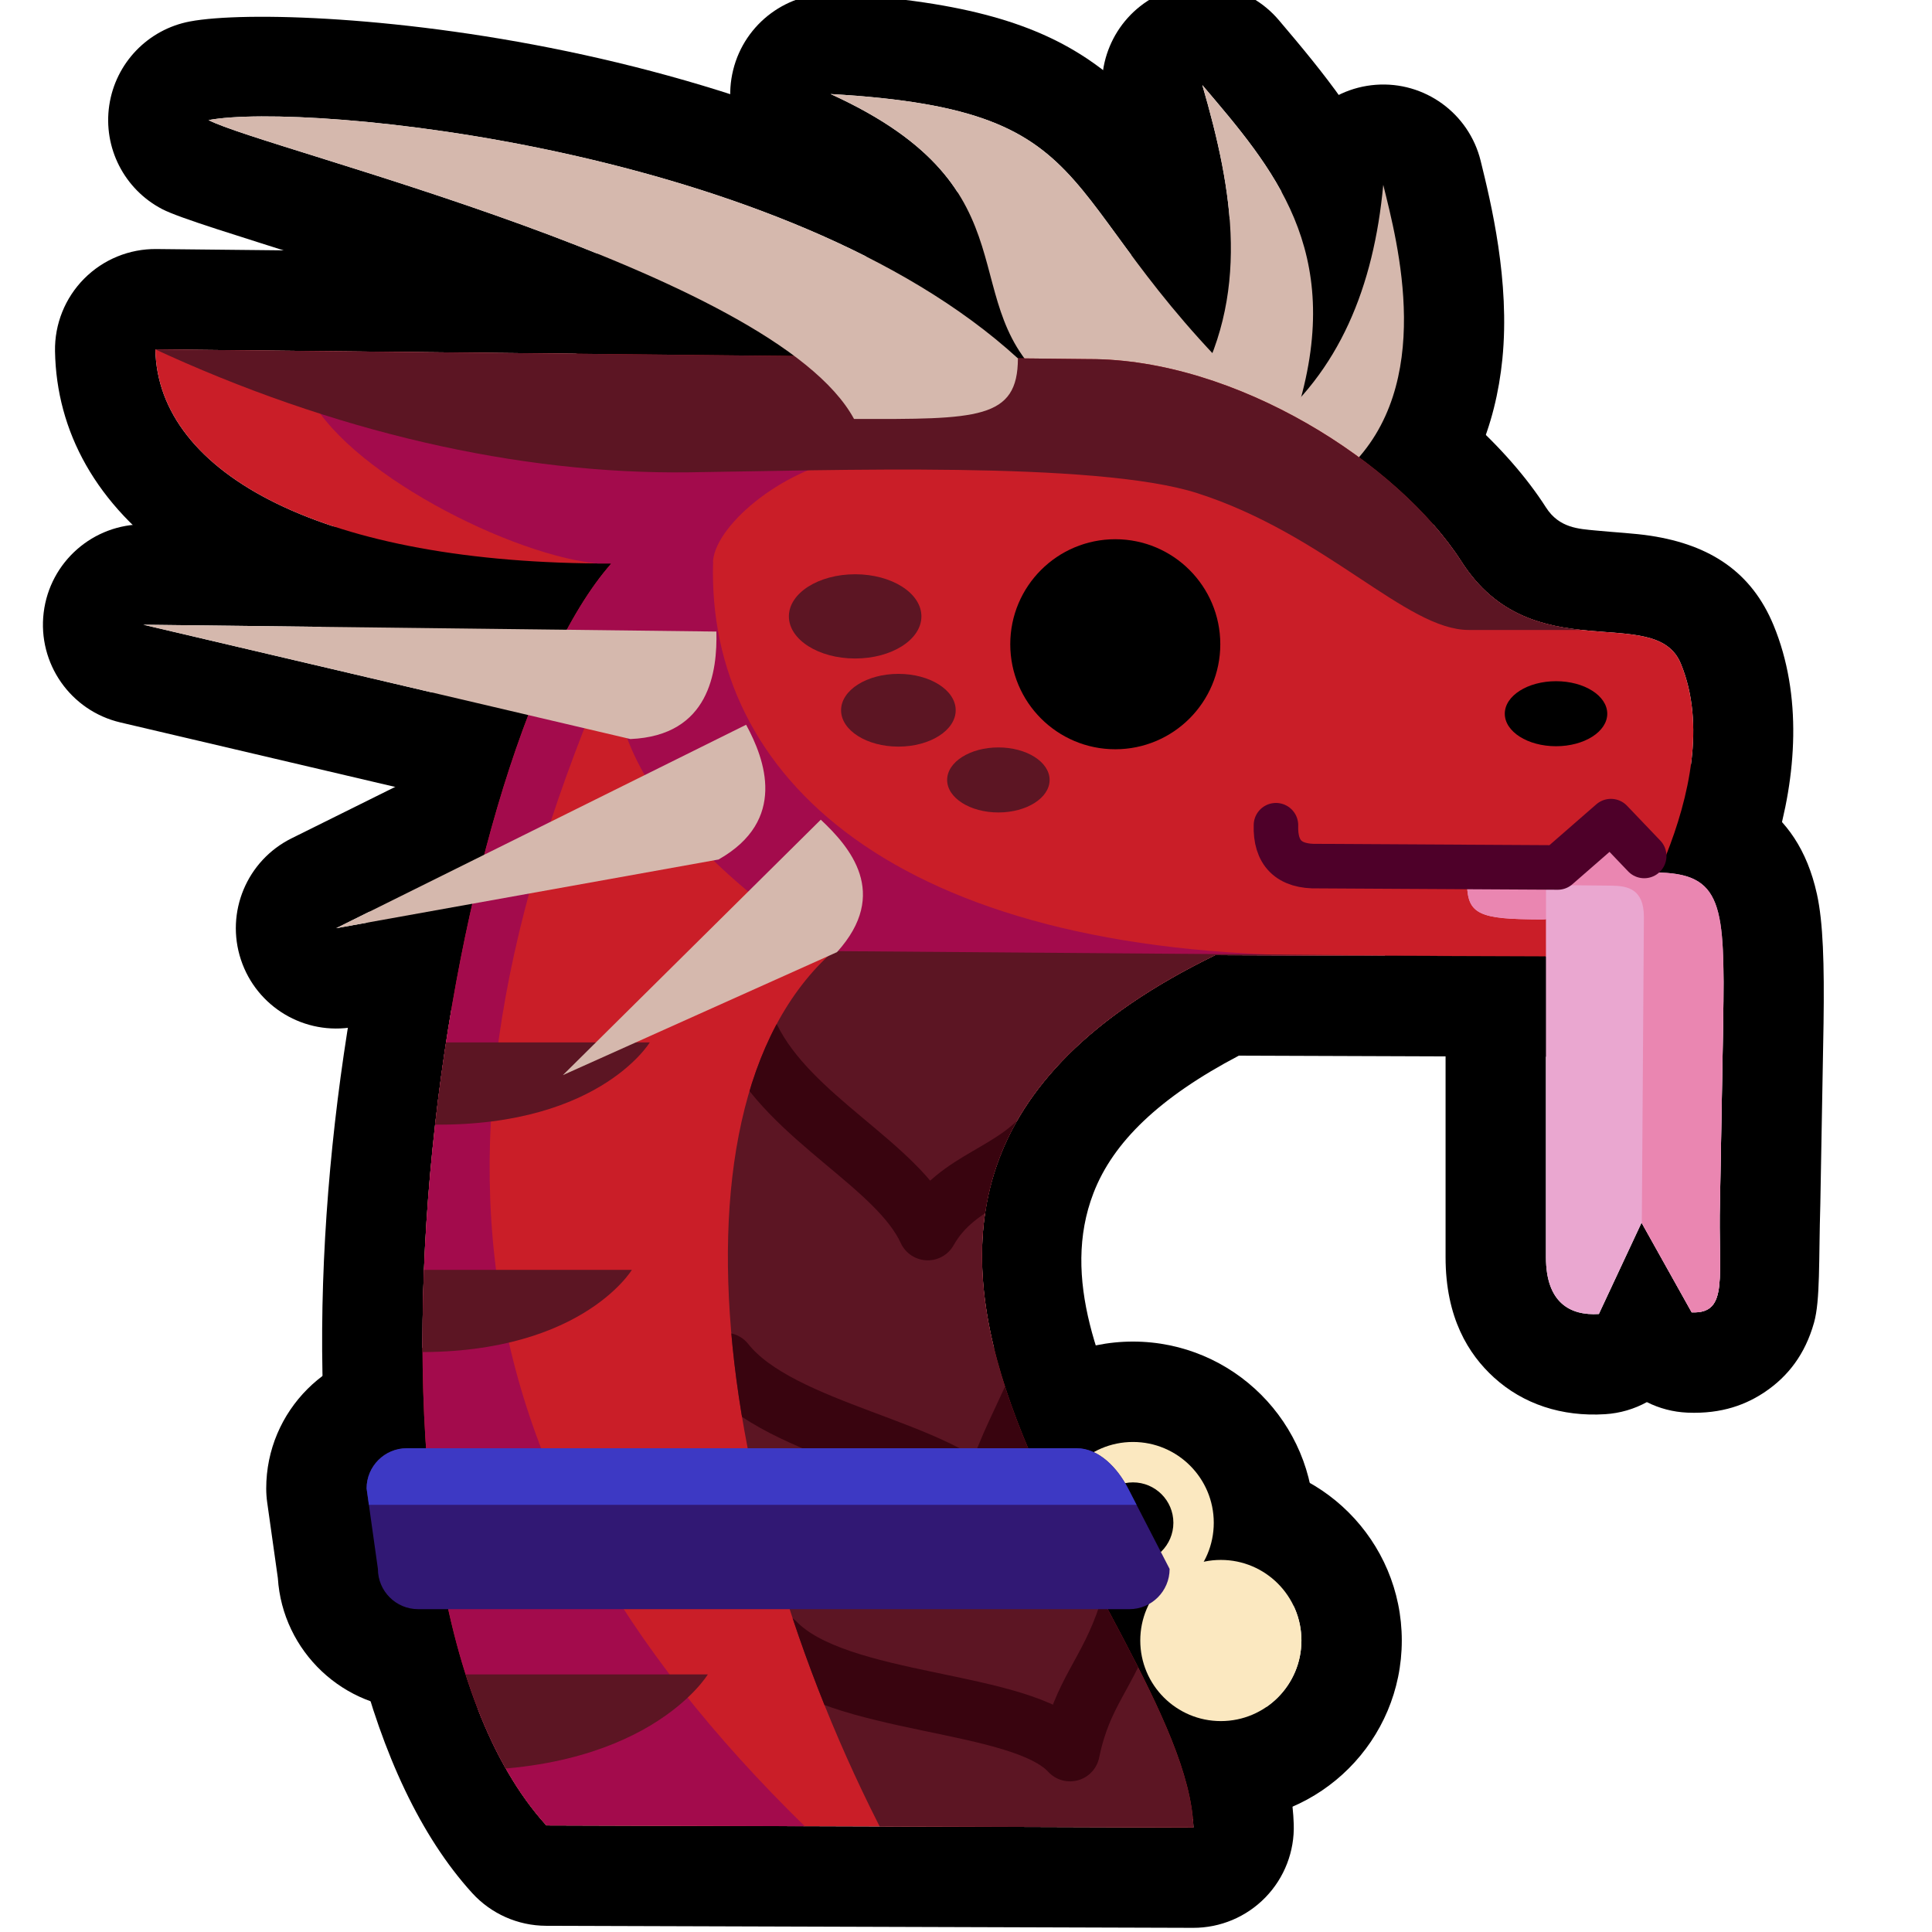 <?xml version="1.0" encoding="UTF-8" standalone="no"?>
<!DOCTYPE svg PUBLIC "-//W3C//DTD SVG 1.1//EN" "http://www.w3.org/Graphics/SVG/1.1/DTD/svg11.dtd">
<svg width="100%" height="100%" viewBox="0 0 512 512" version="1.1" xmlns="http://www.w3.org/2000/svg" xmlns:xlink="http://www.w3.org/1999/xlink" xml:space="preserve" xmlns:serif="http://www.serif.com/" style="fill-rule:evenodd;clip-rule:evenodd;stroke-linecap:round;stroke-linejoin:round;stroke-miterlimit:1.5;">
    <g transform="matrix(1,0,0,1,0,-558.556)">
        <g id="Artboard5" transform="matrix(1,0,0,1,-1720.2,558.556)">
            <rect x="1720.2" y="0" width="512" height="512" style="fill:none;"/>
            <clipPath id="_clip1">
                <rect x="1720.2" y="0" width="512" height="512"/>
            </clipPath>
            <g clip-path="url(#_clip1)">
                <g id="Layer3" transform="matrix(1,0,0,1,1720.2,-558.556)">
                    <g transform="matrix(1,0,0,1,-525.284,0.469)">
                        <path d="M746.92,556.453C734.138,555.723 722.65,564.202 719.58,576.631C716.51,589.06 722.73,601.913 734.382,607.218C761.879,619.738 760.638,634.634 764.671,647.289C768.614,659.665 774.614,671.247 787.963,681.787C791.855,684.86 796.527,686.783 801.454,687.341L859.65,693.931C871.102,695.228 882.086,689.003 886.857,678.511C891.628,668.02 889.099,655.649 880.595,647.871C857.795,627.02 847.369,610.879 838.377,598.846C830.599,588.437 823.35,580.374 813.799,573.915C800.355,564.824 781.804,558.444 746.92,556.453ZM745.404,583.009C801.521,608.561 776.59,638.915 804.447,660.91L862.643,667.5C801.239,611.344 822.559,587.413 745.404,583.009Z"/>
                    </g>
                    <g transform="matrix(-0.545,0.561,0.561,0.545,24.442,152.249)">
                        <path d="M217.525,689.698C232.521,693.279 243.23,706.504 243.615,721.918C243.943,735.035 240.856,752.717 230.189,765.563C221.791,775.678 209.116,784.33 188.31,785.22C182.316,785.476 176.36,784.142 171.049,781.352C107.769,748.119 101.876,702.15 97.342,655.096C95.803,639.129 105.634,624.259 120.927,619.42C136.221,614.58 152.816,621.089 160.743,635.035C174.475,659.197 188.61,682.793 217.525,689.698ZM209.627,722.767C170.83,713.502 149.611,684.255 131.184,651.835C134.718,688.508 137.537,725.35 186.857,751.252C207.887,750.352 209.888,733.207 209.627,722.767Z"/>
                    </g>
                    <g transform="matrix(-0.591,0.297,0.297,0.591,244.625,183.207)">
                        <path d="M217.808,683.416C236.086,687.216 249.34,703.101 249.807,721.763C250.165,736.13 246.636,755.45 234.954,769.519C225.644,780.732 211.639,790.421 188.574,791.407C184.03,791.602 179.485,791.023 175.134,789.696C146.706,781.028 126.265,762.247 112.033,739.83C95.223,713.35 87.963,681.721 84.138,664.952C79.775,645.826 89.858,626.344 107.993,618.861C126.128,611.377 147.015,618.08 157.41,634.718C172.845,659.423 191.499,677.947 217.808,683.416ZM209.627,722.767C172.629,715.075 145.03,690.757 123.324,656.014C128.61,679.191 140.444,737.099 186.857,751.252C207.887,750.352 209.888,733.207 209.627,722.767Z"/>
                    </g>
                    <g transform="matrix(1,0,0,1,81.391,567.339)">
                        <path d="M207.163,59.78L-39.938,57.213C-47.123,57.138 -54.032,59.973 -59.093,65.072C-64.155,70.171 -66.938,77.101 -66.811,84.284C-66.434,105.489 -56.028,125.027 -34.479,139.983C-18.141,151.322 6.008,160.184 37.142,164.419C18.328,210.389 4.43,279.241 3.986,343.397C3.556,405.628 16.404,462.804 43.714,492.86C48.735,498.387 55.849,501.548 63.317,501.572L234.796,502.112C242.018,502.135 248.939,499.22 253.968,494.037C258.998,488.855 261.704,481.849 261.465,474.631C261.073,462.795 256.98,448.968 250.194,433.994C242.442,416.887 231.029,397.54 221.316,377.35C210.169,354.179 199.694,329.923 208.4,307.367C213.619,293.844 225.918,282.009 246.918,270.974C246.918,270.973 346.096,271.327 346.096,271.327C354.902,271.359 363.154,267.029 368.133,259.764C368.133,259.764 381.628,240.131 388.95,216.061C394.779,196.901 396.253,175.389 388.627,156.92C382.853,142.937 371.988,135.652 356.055,133.204C351.695,132.535 346.66,132.316 341.35,131.793C337.069,131.371 331.822,131.185 328.323,125.713C307.864,93.719 255.027,59.682 207.118,59.78L207.163,59.78ZM207.057,86.38C246.108,86.239 289.233,113.958 305.913,140.043C324.564,169.211 357.251,150.63 364.04,167.072C377.338,199.276 346.19,244.727 346.19,244.727L240.632,244.351C106.046,309.787 233.031,419.708 234.88,475.512L63.401,474.972C3.613,409.173 35.311,191.77 80.627,140.548C4.628,140.751 -39.627,116.888 -40.215,83.812L207.057,86.38Z"/>
                    </g>
                    <g transform="matrix(1,0,0,1,-19.777,3.158)">
                        <path d="M236.219,722.103C235.861,707.798 224.252,696.339 209.944,696.169L58.074,694.358C44.507,694.197 32.992,704.272 31.352,717.74C29.711,731.209 38.471,743.753 51.68,746.853L180.78,777.149C183.142,777.703 185.569,777.931 187.994,777.828C206.102,777.053 217.187,769.639 224.497,760.836C233.95,749.452 236.509,733.728 236.219,722.103ZM209.627,722.767L57.757,720.956L186.857,751.252C207.887,750.352 209.888,733.207 209.627,722.767Z"/>
                    </g>
                    <g transform="matrix(0.89,-0.455,0.455,0.89,-317.698,202.738)">
                        <path d="M236.219,722.103C235.861,707.798 224.252,696.339 209.944,696.169L88.618,694.722C75.377,694.565 64.036,704.17 62.013,717.257C59.99,730.343 67.901,742.925 80.571,746.773L179.127,776.704C181.998,777.576 184.996,777.956 187.994,777.828C206.102,777.053 217.187,769.639 224.497,760.836C233.95,749.452 236.509,733.728 236.219,722.103ZM209.627,722.767L88.301,721.321L186.857,751.252C207.887,750.352 209.888,733.207 209.627,722.767Z"/>
                    </g>
                    <g transform="matrix(1,0,0,1,-605.568,-10.647)">
                        <path d="M655.901,574.889C644.764,576.991 636.181,585.919 634.521,597.131C632.86,608.343 638.487,619.376 648.538,624.615C657.791,629.439 710.927,643.367 756.711,662.225C770.193,667.778 782.975,673.776 793.316,680.221C800.115,684.459 805.972,688.216 808.495,692.881C813.13,701.45 822.079,706.8 831.822,706.826C846.702,706.865 857.563,706.739 865.249,705.59C877.871,703.704 885.94,698.937 891.492,693.038C897.653,686.491 901.906,677.638 901.923,664.212C901.932,656.733 898.793,649.596 893.274,644.549C859.375,613.547 807.536,594.099 760.332,583.752C712.77,573.327 670.119,572.206 655.901,574.889ZM660.834,601.028C675.936,608.9 810.626,640.907 831.892,680.226C864.633,680.313 875.302,680.386 875.323,664.178C813.919,608.021 686.393,596.205 660.834,601.028Z"/>
                    </g>
                    <g transform="matrix(1,0,0,1,-1148.28,-560.973)">
                        <path d="M1471.82,1506.32C1445.35,1506.32 1423.86,1527.81 1423.86,1554.28C1423.86,1580.74 1445.35,1602.23 1471.82,1602.23C1498.29,1602.23 1519.77,1580.74 1519.77,1554.28C1519.77,1527.81 1498.29,1506.32 1471.82,1506.32ZM1471.82,1532.92C1483.6,1532.92 1493.17,1542.49 1493.17,1554.28C1493.17,1566.06 1483.6,1575.63 1471.82,1575.63C1460.03,1575.63 1450.46,1566.06 1450.46,1554.28C1450.46,1542.49 1460.03,1532.92 1471.82,1532.92Z"/>
                    </g>
                    <g transform="matrix(0.618,0,0,0.618,-606.927,27.084)">
                        <path d="M1467.92,1435.28C1425.04,1435.28 1390.23,1470.1 1390.23,1512.98C1390.23,1555.87 1425.04,1590.68 1467.92,1590.68C1510.81,1590.68 1545.63,1555.87 1545.63,1512.98C1545.63,1470.1 1510.81,1435.28 1467.92,1435.28ZM1467.92,1478.33C1487.05,1478.33 1502.57,1493.86 1502.57,1512.98C1502.57,1532.1 1487.05,1547.63 1467.92,1547.63C1448.8,1547.63 1433.28,1532.1 1433.28,1512.98C1433.28,1493.86 1448.8,1478.33 1467.92,1478.33ZM1467.92,1495.66C1477.49,1495.66 1485.25,1503.42 1485.25,1512.98C1485.25,1522.54 1477.49,1530.31 1467.92,1530.31C1458.36,1530.31 1450.6,1522.54 1450.6,1512.98C1450.6,1503.42 1458.36,1495.66 1467.92,1495.66ZM1467.92,1521.39C1463.29,1521.39 1459.52,1517.62 1459.52,1512.98C1459.52,1508.34 1463.29,1504.58 1467.92,1504.58C1472.56,1504.58 1476.33,1508.34 1476.33,1512.98C1476.33,1517.62 1472.56,1521.39 1467.92,1521.39Z"/>
                    </g>
                    <g transform="matrix(1,0,0,1,-1134.37,-567.539)">
                        <path d="M1456.97,1508.36C1456.96,1508.34 1456.95,1508.32 1456.94,1508.31C1449.51,1493.99 1434.91,1483.29 1419.67,1483.29L1242.18,1483.29C1221.62,1483.29 1204.92,1499.99 1204.92,1520.55C1204.92,1521.79 1205.01,1523.03 1205.18,1524.26L1208,1544.28C1209.23,1563.73 1225.42,1579.14 1245.18,1579.14L1433.67,1579.14C1454.23,1579.14 1470.93,1562.44 1470.93,1541.88C1470.93,1537.63 1469.91,1533.45 1467.97,1529.68L1456.97,1508.36ZM1433.33,1520.55C1430.46,1515.03 1425.55,1509.89 1419.67,1509.89L1242.18,1509.89C1236.3,1509.89 1231.52,1514.67 1231.52,1520.55L1234.52,1541.88C1234.52,1547.76 1239.3,1552.54 1245.18,1552.54L1433.67,1552.54C1439.55,1552.54 1444.33,1547.76 1444.33,1541.88L1433.33,1520.55Z"/>
                    </g>
                    <g transform="matrix(0.965,0,0,0.965,17.415,-7.317)">
                        <path d="M378.94,862.846L378.94,931.643C378.94,948.265 385.21,958.3 392.248,964.705C400.224,971.963 410.821,975.52 422.777,974.764C426.861,974.506 430.756,973.351 434.219,971.447C437.631,973.167 441.419,974.172 445.36,974.339C454.913,974.746 461.692,972.052 466.877,968.494C472.958,964.32 477.66,958.381 480.123,949.635C481.852,943.495 481.4,932.616 481.852,917.177C481.855,917.072 481.858,916.967 481.86,916.861L482.738,867.573C482.739,867.536 482.74,867.499 482.74,867.462C482.966,851.098 482.635,839.679 480.919,831.917C478.193,819.585 472.466,811.815 464.835,806.38C460.805,803.51 455.853,801.148 449.541,799.765L449.542,799.766L443.411,793.187C438.311,787.717 431.208,784.553 423.731,784.422C416.254,784.29 409.044,787.203 403.756,792.491L397.243,799.004C397.243,799.004 384.814,799.004 384.814,799.004C369.739,799.004 357.461,811.113 357.252,826.186C357.047,840.938 361.378,849.546 367.652,855.663C370.226,858.172 373.727,860.82 378.94,862.846ZM436.316,826.003L423.247,811.982L408.661,826.568L384.814,826.568C384.688,835.617 385.691,838.399 399.203,838.792C399.203,838.792 406.29,839.016 406.505,838.811L406.505,931.643C406.505,944.126 413.115,947.755 421.039,947.254L432.764,922.172L446.533,946.8C456.941,947.243 453.701,936.796 454.3,916.37L455.178,867.082C455.62,835.075 455.297,826.016 436.316,826.003Z"/>
                    </g>
                    <g transform="matrix(1,0,0,1,-525.284,0.469)">
                        <path d="M745.404,583.009C801.521,608.561 776.59,638.915 804.447,660.91L862.643,667.5C801.239,611.344 822.559,587.413 745.404,583.009Z" style="fill:rgb(213,184,173);"/>
                    </g>
                    <g transform="matrix(-0.545,0.561,0.561,0.545,24.442,152.249)">
                        <path d="M209.627,722.767C170.83,713.502 149.611,684.255 131.184,651.835C134.718,688.508 137.537,725.35 186.857,751.252C207.887,750.352 209.888,733.207 209.627,722.767Z" style="fill:rgb(213,184,173);"/>
                    </g>
                    <g transform="matrix(-0.591,0.297,0.297,0.591,244.625,183.207)">
                        <path d="M209.627,722.767C172.629,715.075 145.03,690.757 123.324,656.014C128.61,679.191 140.444,737.099 186.857,751.252C207.887,750.352 209.888,733.207 209.627,722.767Z" style="fill:rgb(213,184,173);"/>
                    </g>
                    <g transform="matrix(1,0,0,1,81.391,567.339)">
                        <path d="M207.057,86.38C246.108,86.239 289.233,113.958 305.913,140.043C324.564,169.211 357.251,150.63 364.04,167.072C377.338,199.276 346.19,244.727 346.19,244.727L240.632,244.351C106.046,309.787 233.031,419.708 234.88,475.512L63.401,474.972C3.613,409.173 35.311,191.77 80.627,140.548C4.628,140.751 -39.627,116.888 -40.215,83.812L207.057,86.38Z" style="fill:rgb(202,30,40);"/>
                        <clipPath id="_clip2">
                            <path d="M207.057,86.38C246.108,86.239 289.233,113.958 305.913,140.043C324.564,169.211 357.251,150.63 364.04,167.072C377.338,199.276 346.19,244.727 346.19,244.727L240.632,244.351C106.046,309.787 233.031,419.708 234.88,475.512L63.401,474.972C3.613,409.173 35.311,191.77 80.627,140.548C4.628,140.751 -39.627,116.888 -40.215,83.812L207.057,86.38Z"/>
                        </clipPath>
                        <g clip-path="url(#_clip2)">
                            <g transform="matrix(1,0,0,1,-1203.66,-1104.67)">
                                <path d="M1204.57,1201.48C1215.82,1222.43 1262.1,1245.27 1284.24,1245.44L1311.2,1245.21C1311.17,1235.89 1328.71,1220.4 1347.73,1217.14L1204.57,1201.48Z" style="fill:rgb(163,11,76);"/>
                            </g>
                            <g transform="matrix(1,0,0,1,-1203.66,-1104.67)">
                                <path d="M1296.62,1244.82C1227.94,1385.63 1236.73,1483.41 1335.94,1580.25L1187.27,1583.12L1177.44,1249.32L1296.62,1244.82Z" style="fill:rgb(163,11,76);"/>
                            </g>
                            <g transform="matrix(1,0,0,1,-1203.66,-1104.67)">
                                <path d="M1283.94,1245.05L1311.24,1244.96C1309.61,1301.16 1358.66,1349.11 1473.51,1349.11L1343.13,1349C1277.4,1304.71 1283.93,1277.51 1283.94,1245.05Z" style="fill:rgb(163,11,76);"/>
                            </g>
                            <g transform="matrix(1,0,0,1,-77.38,-577.986)">
                                <path d="M395.673,822.663L216.872,821.254C167.888,864.479 187.959,984.95 240.374,1073.77L382.495,1074.98L395.673,822.663Z" style="fill:rgb(92,21,35);"/>
                                <clipPath id="_clip3">
                                    <path d="M395.673,822.663L216.872,821.254C167.888,864.479 187.959,984.95 240.374,1073.77L382.495,1074.98L395.673,822.663Z"/>
                                </clipPath>
                                <g clip-path="url(#_clip3)">
                                    <g transform="matrix(1,0,0,1,-1126.28,-526.681)">
                                        <path d="M1321.16,1370.98C1331.72,1392.4 1360.12,1404.56 1368.13,1422.01C1376.18,1407.78 1391.28,1407.62 1401.27,1394" style="fill:none;stroke:rgb(57,4,15);stroke-width:15.75px;"/>
                                    </g>
                                    <g transform="matrix(0.978,-0.21,0.21,0.978,-1391.89,-133.105)">
                                        <path d="M1321.16,1370.98C1331.72,1392.4 1373.31,1405.65 1381.32,1423.11C1389.37,1408.87 1391.28,1407.62 1401.27,1394" style="fill:none;stroke:rgb(57,4,15);stroke-width:15.75px;"/>
                                    </g>
                                    <g transform="matrix(0.952,-0.307,0.307,0.952,-1470.26,107.291)">
                                        <path d="M1315.34,1366.6C1325.89,1388.02 1372.74,1400.61 1380.75,1418.07C1388.8,1403.84 1396.5,1401.8 1406.49,1388.17" style="fill:none;stroke:rgb(57,4,15);stroke-width:15.75px;"/>
                                    </g>
                                </g>
                            </g>
                            <g transform="matrix(1,0,0,1,-686.959,-577.986)">
                                <path d="M716.135,845.454L777.76,845.454C777.76,845.454 763.539,869.156 716.135,867.124" style="fill:rgb(92,21,35);"/>
                            </g>
                            <g transform="matrix(1,0,0,1,-691.7,-517.715)">
                                <path d="M716.135,845.454L777.76,845.454C777.76,845.454 763.539,869.156 716.135,867.124" style="fill:rgb(92,21,35);"/>
                            </g>
                            <g transform="matrix(1.109,0,0,1.109,-773.481,-555.72)">
                                <path d="M716.135,845.454L777.76,845.454C777.76,845.454 763.539,869.156 716.135,867.124" style="fill:rgb(92,21,35);"/>
                            </g>
                            <g transform="matrix(1.167,0,0,1.167,-801.455,-551.692)">
                                <path d="M716.135,845.454L777.76,845.454C777.76,845.454 763.539,869.156 716.135,867.124" style="fill:rgb(92,21,35);"/>
                            </g>
                            <g transform="matrix(1.279,0,0,1.279,-938.76,-779.922)">
                                <circle cx="901.43" cy="736.411" r="21.759"/>
                            </g>
                            <g transform="matrix(0.624,0,0,0.396,-231.522,-111.26)">
                                <circle cx="901.43" cy="736.411" r="21.759"/>
                            </g>
                            <g transform="matrix(0.698,0,0,0.443,-472.507,-146.792)">
                                <circle cx="901.43" cy="736.411" r="21.759" style="fill:rgb(92,21,35);"/>
                            </g>
                            <g transform="matrix(0.807,0,0,0.513,-582.222,-223.215)">
                                <circle cx="901.43" cy="736.411" r="21.759" style="fill:rgb(92,21,35);"/>
                            </g>
                            <g transform="matrix(0.624,0,0,0.396,-379.304,-93.709)">
                                <circle cx="901.43" cy="736.411" r="21.759" style="fill:rgb(92,21,35);"/>
                            </g>
                            <g transform="matrix(1,0,0,1,-686.959,-577.986)">
                                <path d="M810.68,663.287L878.644,644.517L982.786,657.211L1035.4,736.149L994.788,736.149C978.244,736.149 957.03,710.874 922.895,699.908C896.095,691.299 825.219,693.901 788.128,694.371C742.946,694.943 693.73,683.665 645.797,661.363L810.68,663.287Z" style="fill:rgb(92,21,35);"/>
                            </g>
                        </g>
                    </g>
                    <g transform="matrix(1,0,0,1,-19.777,3.158)">
                        <path d="M209.627,722.767L57.757,720.956L186.857,751.252C207.887,750.352 209.888,733.207 209.627,722.767Z" style="fill:rgb(213,184,173);"/>
                    </g>
                    <g transform="matrix(0.89,-0.455,0.455,0.89,-317.698,202.738)">
                        <path d="M209.627,722.767L88.301,721.321L186.857,751.252C207.887,750.352 209.888,733.207 209.627,722.767Z" style="fill:rgb(213,184,173);"/>
                    </g>
                    <g transform="matrix(0.702,-0.712,0.712,0.702,-444.252,417.656)">
                        <path d="M209.627,722.767L113.422,721.62L187.649,750.471C208.68,749.572 209.888,733.207 209.627,722.767Z" style="fill:rgb(213,184,173);"/>
                    </g>
                    <g transform="matrix(1,0,0,1,-605.568,-10.647)">
                        <path d="M660.834,601.028C675.936,608.9 810.626,640.907 831.892,680.226C864.633,680.313 875.302,680.386 875.323,664.178C813.919,608.021 686.393,596.205 660.834,601.028Z" style="fill:rgb(213,184,173);"/>
                    </g>
                    <g transform="matrix(1,0,0,1,-1148.28,-560.973)">
                        <circle cx="1471.82" cy="1554.28" r="21.356" style="fill:rgb(251,232,192);"/>
                    </g>
                    <g transform="matrix(0.618,0,0,0.618,-606.927,27.084)">
                        <path d="M1467.92,1478.33C1487.05,1478.33 1502.57,1493.86 1502.57,1512.98C1502.57,1532.1 1487.05,1547.63 1467.92,1547.63C1448.8,1547.63 1433.28,1532.1 1433.28,1512.98C1433.28,1493.86 1448.8,1478.33 1467.92,1478.33ZM1467.92,1495.66C1477.49,1495.66 1485.25,1503.42 1485.25,1512.98C1485.25,1522.54 1477.49,1530.31 1467.92,1530.31C1458.36,1530.31 1450.6,1522.54 1450.6,1512.98C1450.6,1503.42 1458.36,1495.66 1467.92,1495.66Z" style="fill:rgb(251,232,192);"/>
                    </g>
                    <g transform="matrix(1,0,0,1,-1134.37,-567.539)">
                        <path d="M1433.33,1520.55C1430.46,1515.03 1425.55,1509.89 1419.67,1509.89L1242.18,1509.89C1236.3,1509.89 1231.52,1514.67 1231.52,1520.55L1234.52,1541.88C1234.52,1547.76 1239.3,1552.54 1245.18,1552.54L1433.67,1552.54C1439.55,1552.54 1444.33,1547.76 1444.33,1541.88L1433.33,1520.55Z" style="fill:rgb(49,24,116);"/>
                        <clipPath id="_clip4">
                            <path d="M1433.33,1520.55C1430.46,1515.03 1425.55,1509.89 1419.67,1509.89L1242.18,1509.89C1236.3,1509.89 1231.52,1514.67 1231.52,1520.55L1234.52,1541.88C1234.52,1547.76 1239.3,1552.54 1245.18,1552.54L1433.67,1552.54C1439.55,1552.54 1444.33,1547.76 1444.33,1541.88L1433.33,1520.55Z"/>
                        </clipPath>
                        <g clip-path="url(#_clip4)">
                            <rect x="1228.1" y="1504.12" width="220.599" height="20.775" style="fill:rgb(61,57,196);"/>
                        </g>
                    </g>
                    <g transform="matrix(0.965,0,0,0.965,17.415,-7.317)">
                        <path d="M436.316,826.003L423.247,811.982L408.661,826.568L384.814,826.568C384.688,835.617 385.691,838.399 399.203,838.792C399.203,838.792 406.29,839.016 406.505,838.811L406.505,931.643C406.505,944.126 413.115,947.755 421.039,947.254L432.764,922.172L446.533,946.8C456.941,947.243 453.701,936.796 454.3,916.37L455.178,867.082C455.62,835.075 455.297,826.016 436.316,826.003Z" style="fill:rgb(234,167,208);"/>
                        <clipPath id="_clip5">
                            <path d="M436.316,826.003L423.247,811.982L408.661,826.568L384.814,826.568C384.688,835.617 385.691,838.399 399.203,838.792C399.203,838.792 406.29,839.016 406.505,838.811L406.505,931.643C406.505,944.126 413.115,947.755 421.039,947.254L432.764,922.172L446.533,946.8C456.941,947.243 453.701,936.796 454.3,916.37L455.178,867.082C455.62,835.075 455.297,826.016 436.316,826.003Z"/>
                        </clipPath>
                        <g clip-path="url(#_clip5)">
                            <g transform="matrix(1,0,0,1,-7.254,0)">
                                <path d="M432.434,810.998L410.487,810.35L410.487,829.617C410.487,829.617 407.463,829.289 431.785,829.617C436.196,829.676 440.671,830.52 440.658,838.254L440.018,932.263L449.081,946.8C478.102,949.064 493.525,936.796 491.605,916.37L492.484,867.082C494.969,824.742 470.519,810.706 432.434,810.998Z" style="fill:rgb(234,134,177);"/>
                            </g>
                            <g transform="matrix(1.037,0,0,0.518,1.253,425.19)">
                                <rect x="363.687" y="777.381" width="27.117" height="34.696" style="fill:rgb(234,134,177);"/>
                            </g>
                        </g>
                    </g>
                    <path d="M338.141,777.245C337.915,784.548 341.475,788.324 349.343,788.086L412.818,788.447L426.911,776.16L435.733,785.396" style="fill:none;stroke:rgb(78,0,41);stroke-width:11.8px;"/>
                </g>
            </g>
        </g>
    </g>
</svg>